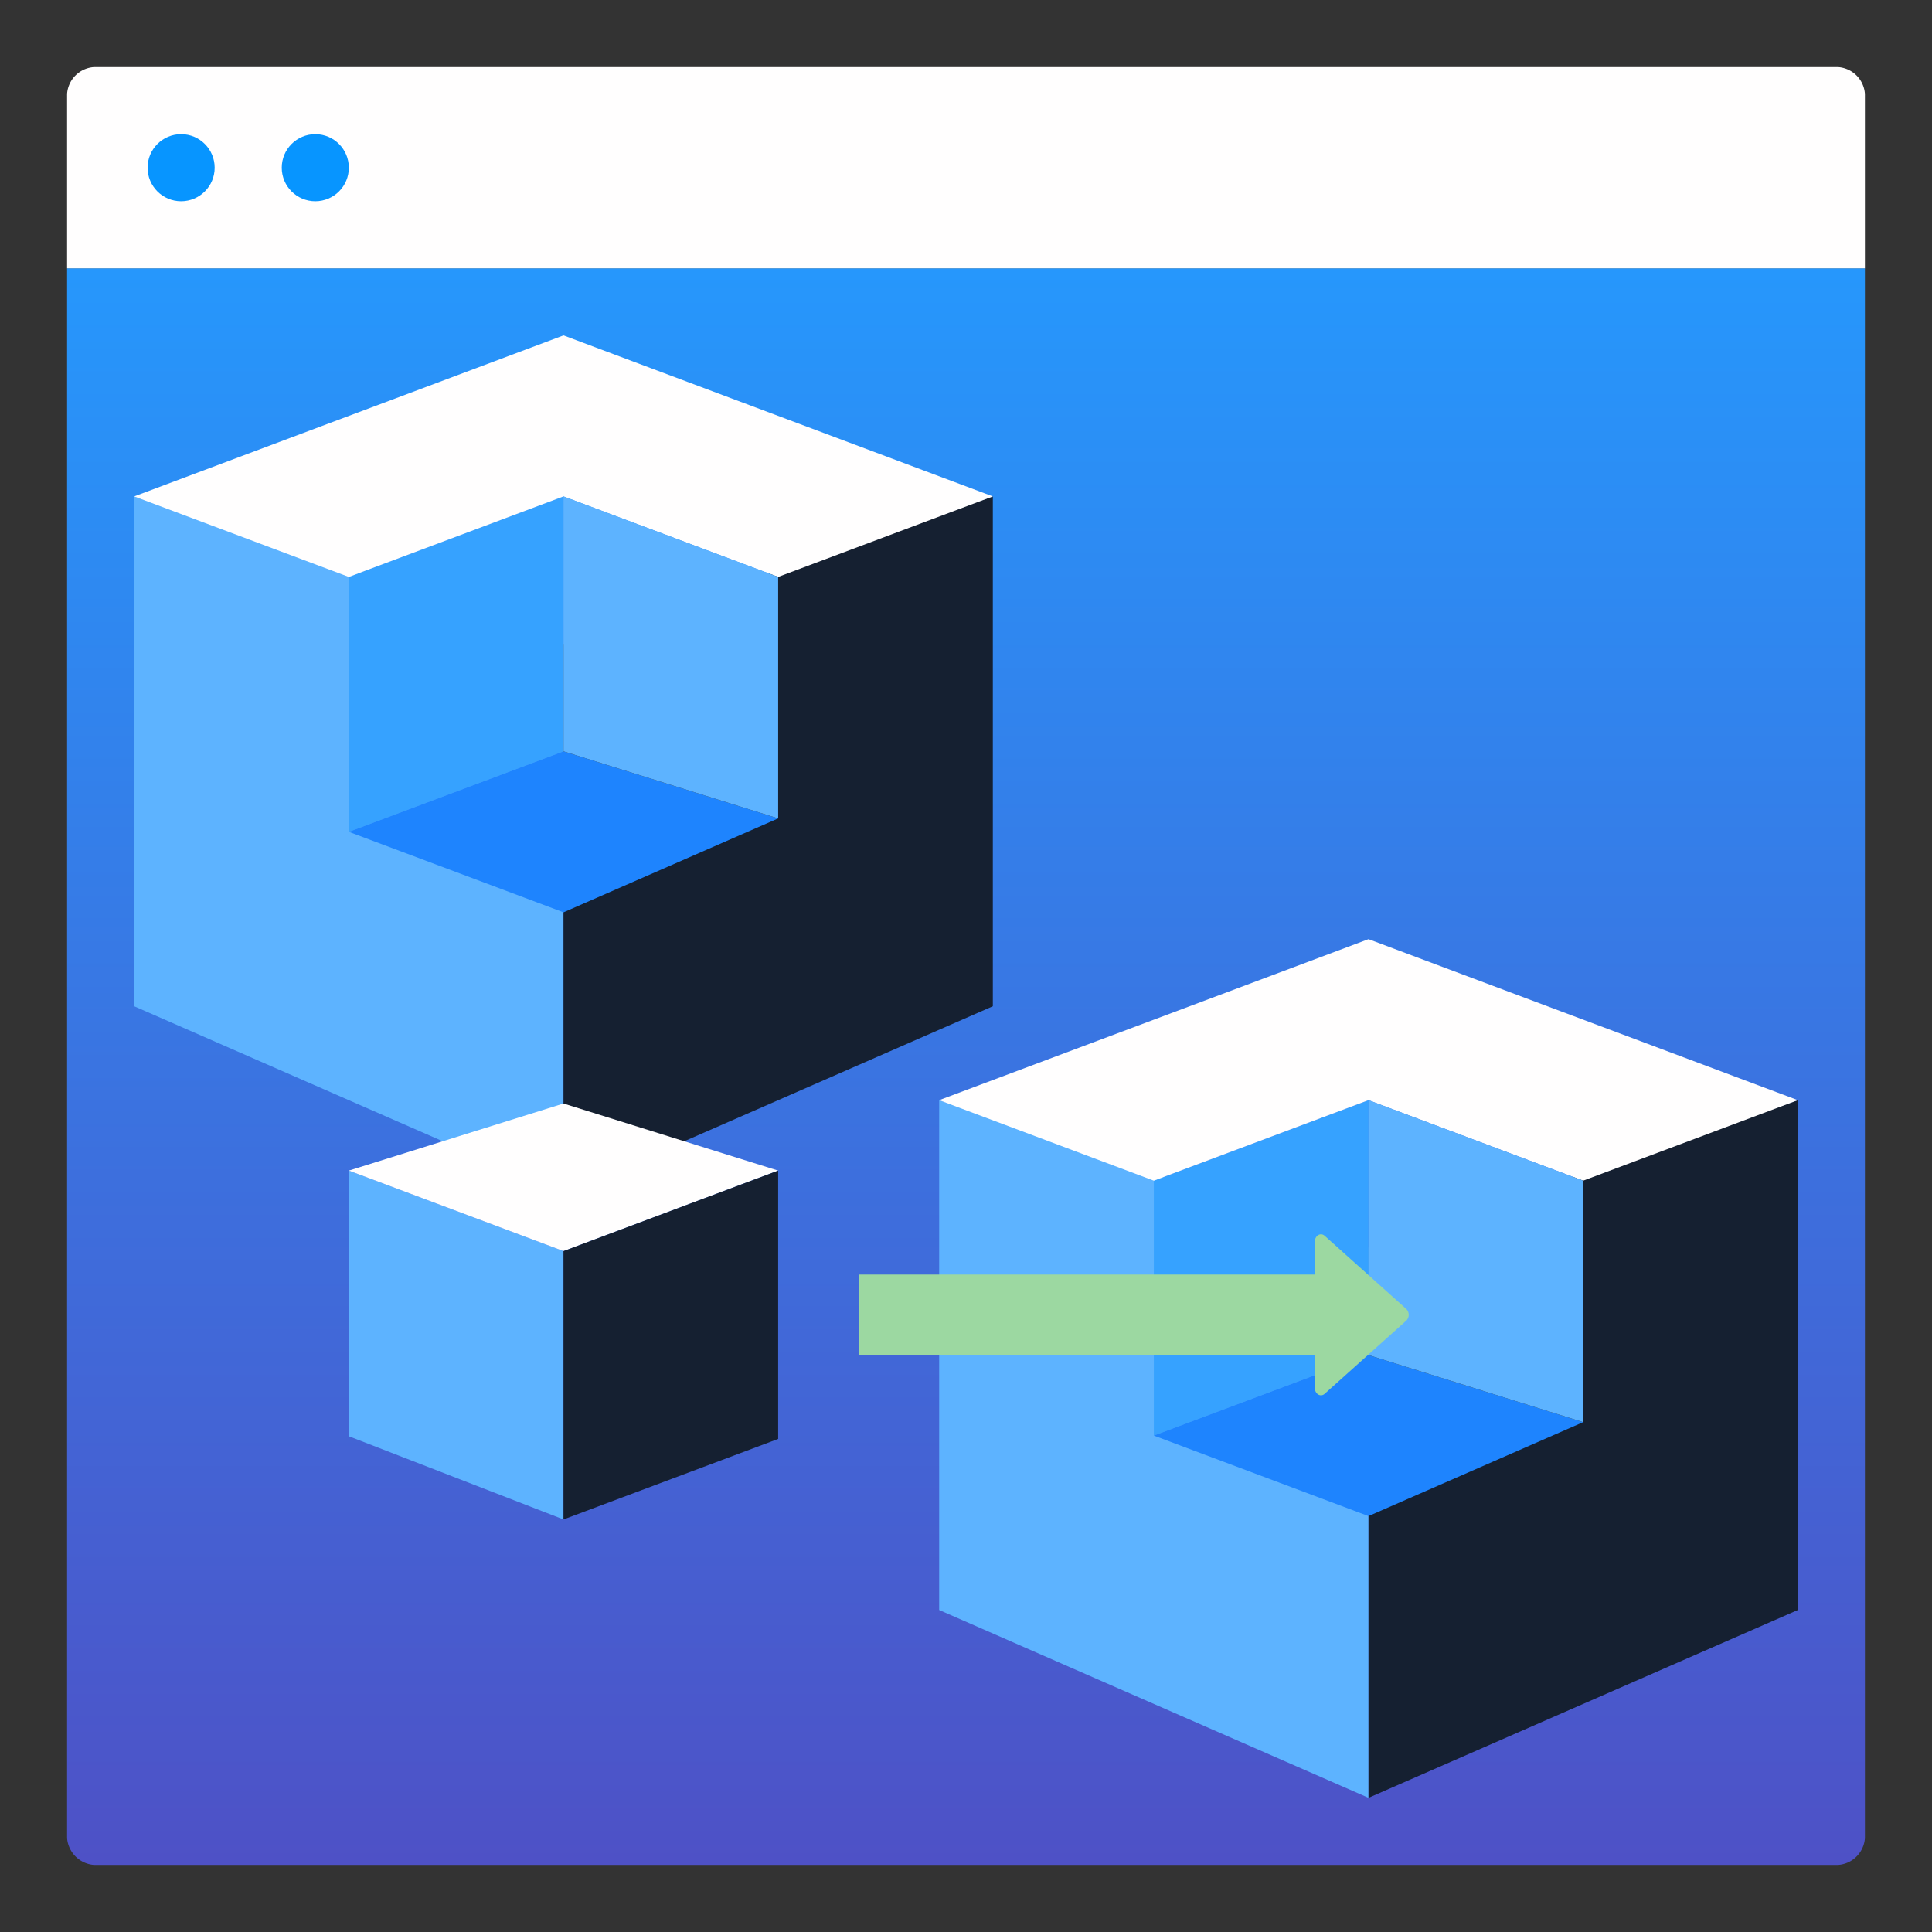 <svg xmlns="http://www.w3.org/2000/svg" viewBox="0 0 144 144"><rect x="0" y="0" width="144" height="144" fill="#333333" stroke="none"/><linearGradient id="a" x1="72" x2="72" y1="20" y2="139" gradientUnits="userSpaceOnUse"><stop offset="0" stop-color="#2697fc"/><stop offset="1" stop-color="#4e51c6"/></linearGradient><path fill="url(#a)" d="M139 20v117a2.15 2.15 0 0 1-2 2H7a2.175 2.175 0 0 1-2-2V20"/><path fill="#fffefe" d="M139 20H5V7a2.15 2.15 0 0 1 2-2h130a2.15 2.15 0 0 1 2 2z"/><circle cx="13.5" cy="12.5" r="2.5" fill="#0795ff"/><circle cx="23.5" cy="12.5" r="2.5" fill="#0795ff"/><path fill="#5db3ff" d="m10 75 32 14V48L10 37z"/><path fill="#152031" d="m42 89 32-14V37L42 48z"/><path fill="#36a2ff" d="m26 62 16-6V37l-16 6z"/><path fill="#fffefe" d="m42 37 16 6 16-6-32-12-32 12 16 6z"/><path fill="#1e84fe" d="m42 68-16-6 16-6 16 5z"/><path fill="#5db3ff" d="m42 56 16 5V43l-16-6zm28 64 32 14V93L70 82z"/><path fill="#152031" d="m102 134 32-14V82l-32 11z"/><path fill="#36a2ff" d="m86 107 16-6V82l-16 6z"/><path fill="#fffefe" d="m102 82 16 6 16-6-32-12-32 12 16 6z"/><path fill="#1e84fe" d="m102 113-16-6 16-6 16 5z"/><path fill="#5db3ff" d="m102 101 16 5V88l-16-6z"/><path fill="#9cd8a1" d="M98.002 92.544v10.907c0 .45.43.706.73.436l6.083-5.453a.613.613 0 0 0 0-.873l-6.083-5.453c-.3-.27-.73-.014-.73.436"/><path fill="none" stroke="#9cd8a1" stroke-miterlimit="10" stroke-width="6" d="M64.002 97.998h36"/><path fill="#5db3ff" d="m26 107.05 16 6.2v-20l-16-6z"/><path fill="#fffefe" d="m42 93.25-16-6 16-5 16 5z"/><path fill="#152031" d="m42 113.25 16-6v-20l-16 6z"/></svg>
